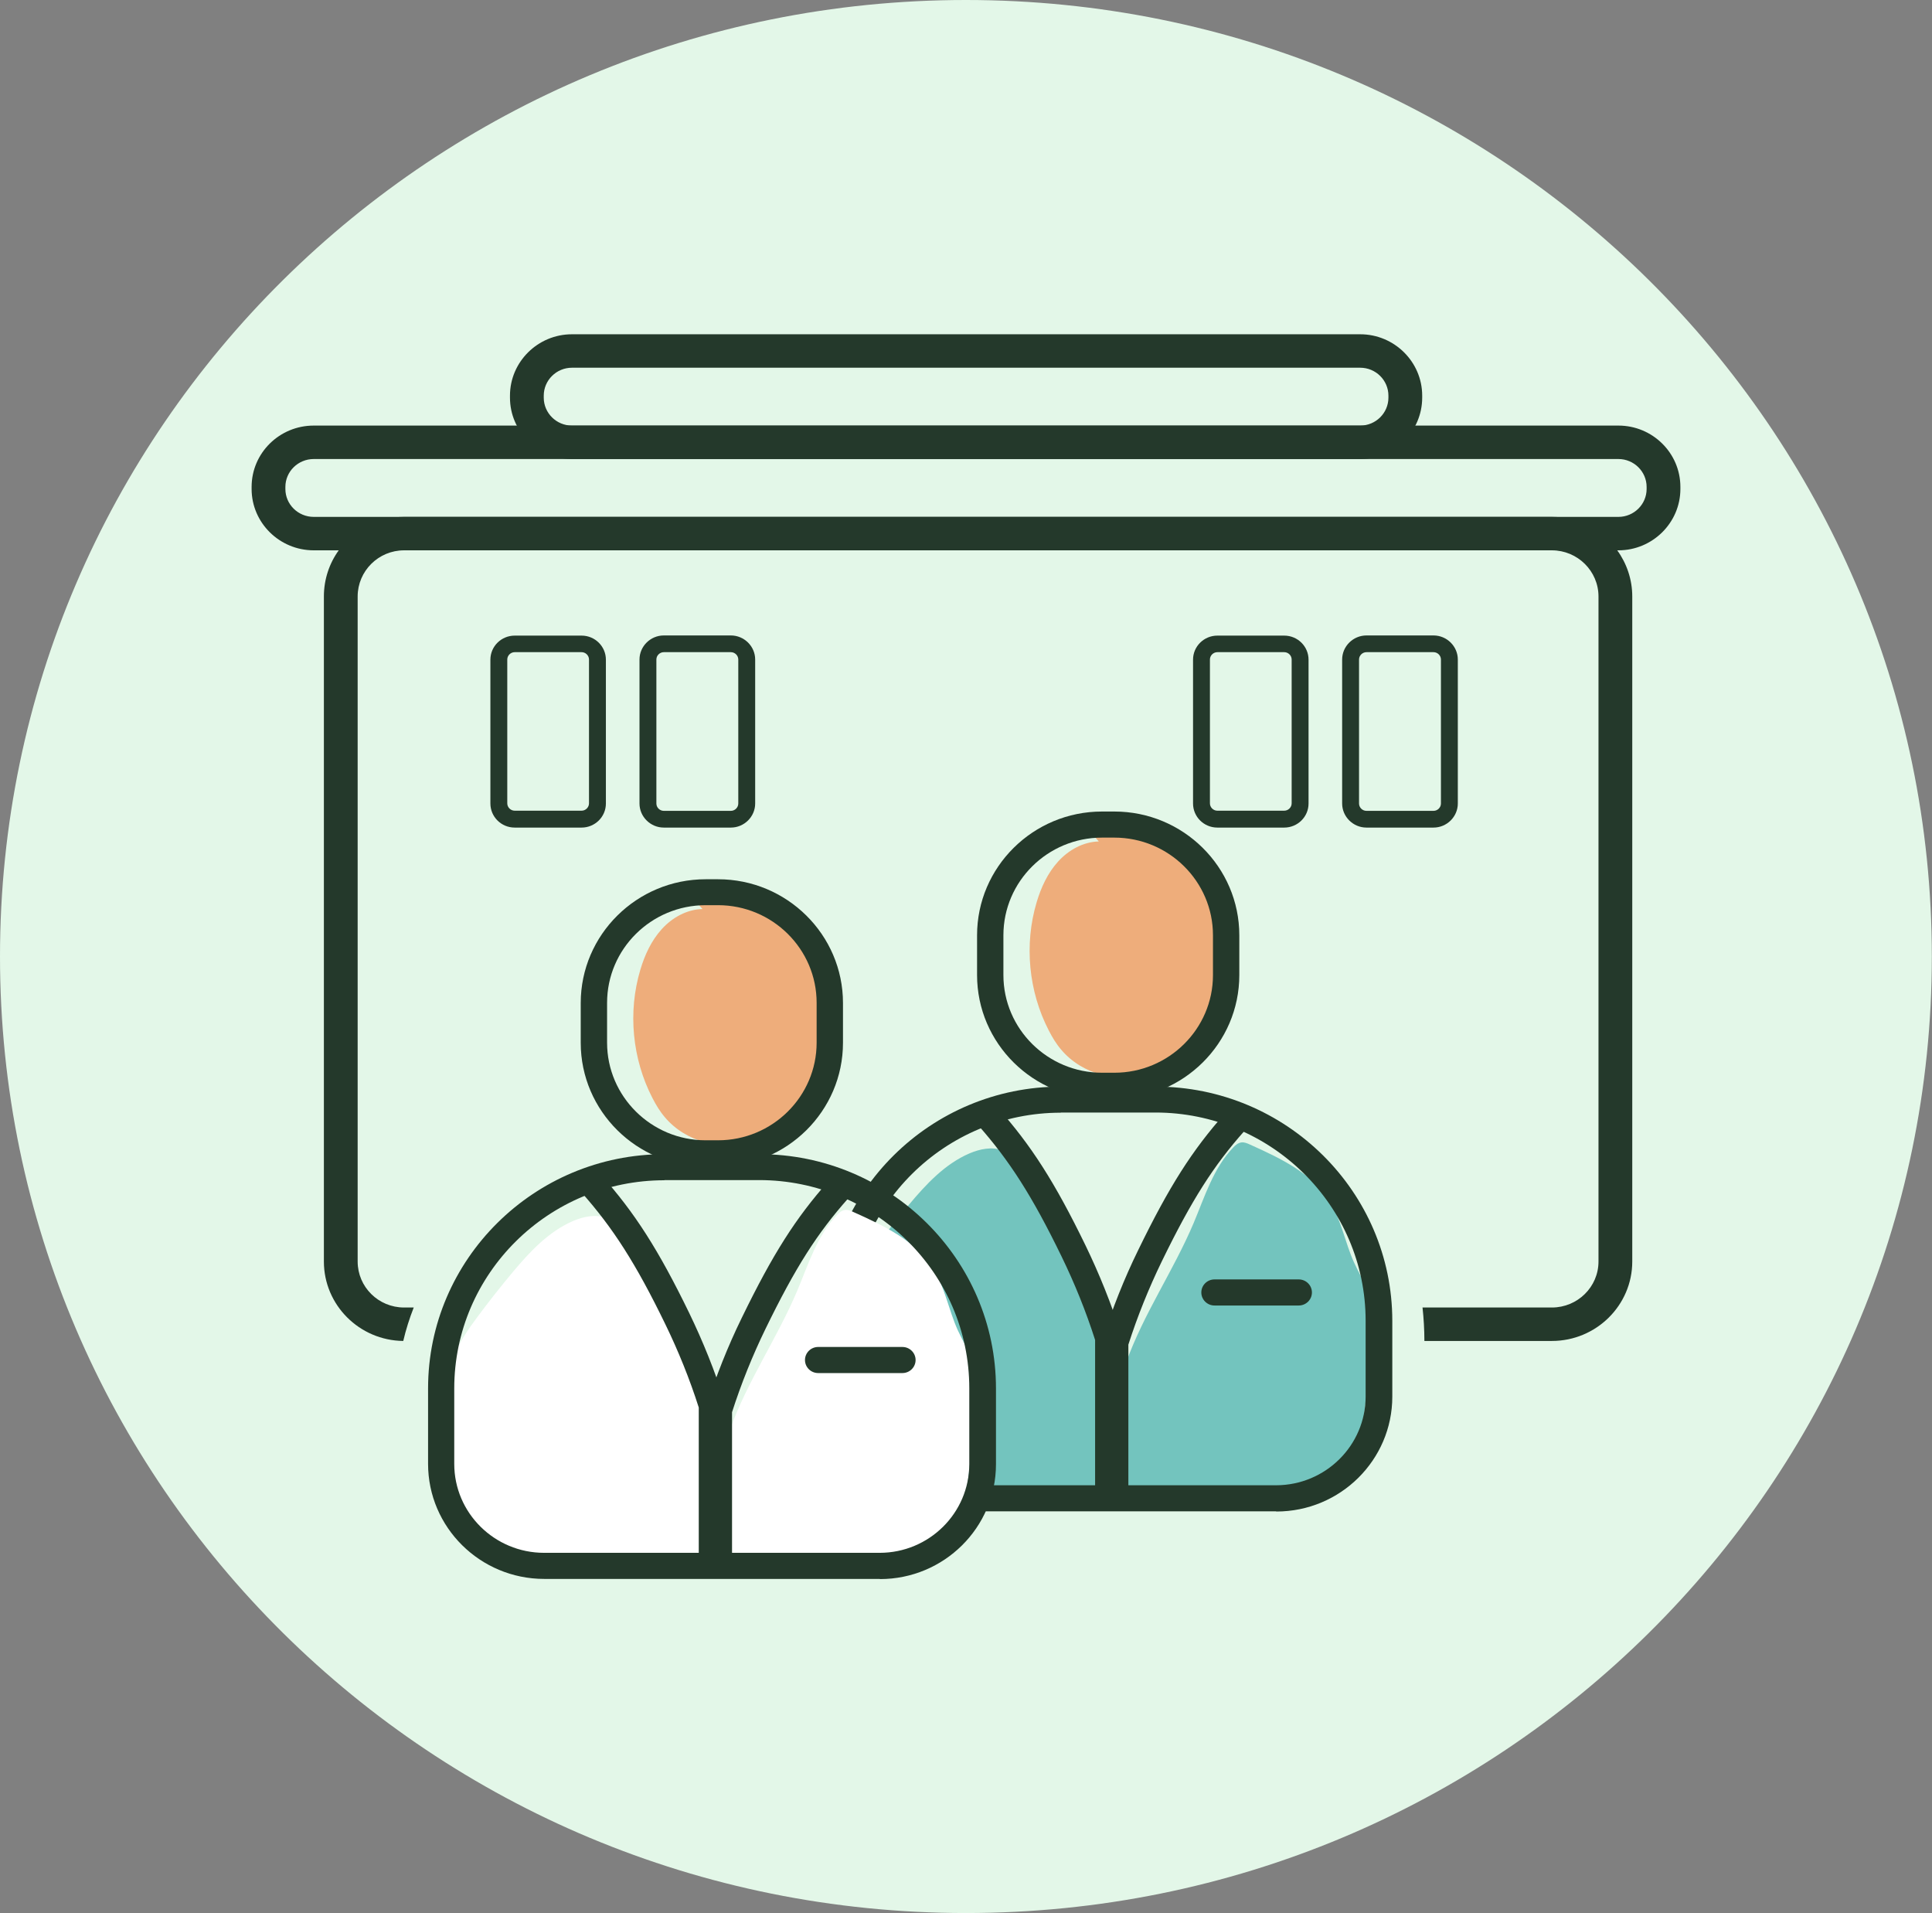 <?xml version="1.0" encoding="UTF-8"?>
<svg xmlns="http://www.w3.org/2000/svg" width="202" height="200" viewBox="0 0 202 200" fill="none">
  <rect x="0" y="0" width="202" height="200" fill="#808080" stroke="none"/>
  <g clip-path="url(#clip0_819_813)">
    <path d="M100.991 199.983C156.767 199.983 201.982 155.215 201.982 99.991C201.982 44.768 156.767 0 100.991 0C45.215 0 0 44.768 0 99.991C0 155.215 45.215 199.983 100.991 199.983Z" fill="#E3F7E8"></path>
    <path d="M162.257 54.034H42.25C39.425 54.034 36.936 55.415 35.417 57.53H169.09C167.571 55.415 165.082 54.034 162.257 54.034Z" fill="#24392B"></path>
    <path d="M170.661 62.355V131.877C170.661 136.457 166.883 140.18 162.257 140.18H148.927C148.927 138.991 148.856 137.82 148.732 136.684H162.257C164.94 136.684 167.13 134.534 167.13 131.877V62.355C167.13 59.697 164.94 57.53 162.257 57.53H169.09C170.078 58.893 170.661 60.572 170.661 62.355Z" fill="#24392B"></path>
    <path d="M43.257 136.684C42.815 137.82 42.444 138.974 42.162 140.18C37.572 140.128 33.864 136.422 33.864 131.877V62.355C33.864 60.572 34.429 58.893 35.417 57.53H42.25C39.567 57.53 37.395 59.697 37.395 62.355V131.877C37.395 134.534 39.567 136.684 42.25 136.684H43.257Z" fill="#24392B"></path>
    <path d="M169.213 44.489H32.804C29.22 44.489 26.307 47.356 26.307 50.905V51.114C26.307 54.646 29.22 57.53 32.804 57.53H169.213C172.78 57.53 175.693 54.646 175.693 51.114V50.905C175.693 47.356 172.78 44.489 169.213 44.489ZM172.162 51.114C172.162 52.723 170.837 54.034 169.213 54.034H32.804C31.163 54.034 29.838 52.723 29.838 51.114V50.905C29.838 49.296 31.163 47.985 32.804 47.985H169.213C170.837 47.985 172.162 49.296 172.162 50.905V51.114Z" fill="#24392B"></path>
    <path d="M142.217 47.985H59.8C56.233 47.985 53.32 45.101 53.32 41.57V41.36C53.32 37.829 56.233 34.944 59.8 34.944H142.217C145.784 34.944 148.697 37.829 148.697 41.36V41.57C148.697 45.101 145.784 47.985 142.217 47.985ZM59.8 38.441C58.176 38.441 56.852 39.752 56.852 41.36V41.57C56.852 43.178 58.176 44.489 59.8 44.489H142.217C143.842 44.489 145.166 43.178 145.166 41.57V41.36C145.166 39.752 143.842 38.441 142.217 38.441H59.8Z" fill="#24392B"></path>
    <path d="M149.88 86.513H142.871C141.476 86.513 140.328 85.377 140.328 83.996V68.945C140.328 67.564 141.476 66.428 142.871 66.428H149.88C151.275 66.428 152.422 67.564 152.422 68.945V83.996C152.422 85.377 151.275 86.513 149.88 86.513ZM142.871 68.176C142.447 68.176 142.094 68.525 142.094 68.945V83.996C142.094 84.416 142.447 84.765 142.871 84.765H149.88C150.304 84.765 150.657 84.416 150.657 83.996V68.945C150.657 68.525 150.304 68.176 149.88 68.176H142.871Z" fill="#24392B"></path>
    <path d="M134.272 86.513H127.281C125.868 86.513 124.738 85.377 124.738 83.996V68.963C124.738 67.564 125.886 66.445 127.281 66.445H134.272C135.685 66.445 136.815 67.582 136.815 68.963V83.996C136.815 85.395 135.667 86.513 134.272 86.513ZM127.281 68.176C126.857 68.176 126.504 68.525 126.504 68.945V83.979C126.504 84.398 126.857 84.748 127.281 84.748H134.272C134.696 84.748 135.049 84.398 135.049 83.979V68.945C135.049 68.525 134.696 68.176 134.272 68.176H127.281Z" fill="#24392B"></path>
    <path d="M76.414 86.513H69.405C68.01 86.513 66.862 85.377 66.862 83.996V68.945C66.862 67.564 68.01 66.428 69.405 66.428H76.414C77.809 66.428 78.957 67.564 78.957 68.945V83.996C78.957 85.377 77.809 86.513 76.414 86.513ZM69.405 68.176C68.981 68.176 68.628 68.525 68.628 68.945V83.996C68.628 84.416 68.981 84.765 69.405 84.765H76.414C76.838 84.765 77.191 84.416 77.191 83.996V68.945C77.191 68.525 76.838 68.176 76.414 68.176H69.405Z" fill="#24392B"></path>
    <path d="M60.807 86.513H53.815C52.402 86.513 51.273 85.377 51.273 83.996V68.963C51.273 67.564 52.42 66.445 53.815 66.445H60.807C62.219 66.445 63.349 67.582 63.349 68.963V83.996C63.349 85.395 62.201 86.513 60.807 86.513ZM53.815 68.176C53.391 68.176 53.038 68.525 53.038 68.945V83.979C53.038 84.398 53.391 84.748 53.815 84.748H60.807C61.23 84.748 61.583 84.398 61.583 83.979V68.945C61.583 68.525 61.23 68.176 60.807 68.176H53.815Z" fill="#24392B"></path>
    <path d="M114.887 87.964C113.262 87.999 111.726 88.856 110.632 90.062C109.537 91.268 108.848 92.772 108.389 94.31C107.065 98.733 107.542 103.645 109.66 107.735C110.031 108.452 110.437 109.134 110.967 109.746C112.044 111.022 113.545 111.931 115.187 112.35C117.305 112.892 119.583 112.613 121.596 111.808C122.532 111.441 123.45 110.952 124.209 110.305C126.275 108.557 127.14 105.83 127.687 103.208C128.376 99.939 128.693 96.443 127.457 93.331C126.469 90.849 124.491 88.786 122.055 87.65C119.618 86.513 116.74 86.356 114.198 87.195" fill="#EEAD7B"></path>
    <path d="M117.747 142.418C119.565 137.348 122.69 132.838 124.792 127.873C125.957 125.111 126.857 122.122 128.941 119.955C129.17 119.71 129.435 119.483 129.77 119.43C130.088 119.378 130.406 119.517 130.706 119.657C133.867 121.073 137.221 122.664 139.04 125.601C140.24 127.541 140.629 129.884 141.565 131.964C142.041 133.013 142.659 134.009 143.048 135.111C143.842 137.366 143.577 139.848 143.295 142.225C143.03 144.48 142.765 146.735 142.5 148.99C142.43 149.637 142.341 150.302 142.147 150.913C141.935 151.543 141.618 152.12 141.194 152.644C139.093 155.249 135.279 155.633 131.907 155.773C128.376 155.93 124.844 156.053 121.313 156.123C113.05 156.28 104.77 156.123 96.525 155.476C95.465 155.388 94.388 155.301 93.453 154.812C92.393 154.27 91.652 153.291 90.998 152.294C89.921 150.686 89.003 148.938 88.526 147.068C88.067 145.232 88.05 143.327 88.05 141.421C88.05 139.184 88.085 136.894 88.862 134.796C89.445 133.258 90.398 131.894 91.387 130.565C92.552 128.992 93.77 127.454 95.024 125.951C96.825 123.8 98.802 121.668 101.38 120.566C102.457 120.112 103.693 119.85 104.788 120.252C105.547 120.531 106.147 121.073 106.712 121.65C107.86 122.839 108.884 124.167 109.555 125.671C110.12 126.947 110.437 128.31 110.967 129.604C111.938 131.894 113.598 133.817 114.975 135.897C116.352 137.977 117.482 140.39 117.182 142.855" fill="#73C4BE"></path>
    <path d="M133.425 157.993H98.343C91.634 157.993 86.196 152.592 86.196 145.966V138.082C86.196 124.587 97.284 113.591 110.932 113.591H120.836C134.467 113.591 145.572 124.569 145.572 138.082V146.001C145.572 152.626 140.134 158.011 133.443 158.011L133.425 157.993ZM110.914 116.318C98.784 116.318 88.932 126.09 88.932 138.082V145.966C88.932 151.106 93.152 155.266 98.325 155.266H133.407C138.581 155.266 142.783 151.106 142.783 145.984V138.065C142.783 126.055 132.913 116.301 120.801 116.301H110.896L110.914 116.318Z" fill="#24392B"></path>
    <path d="M116.511 114.868H115.222C108.018 114.868 102.157 109.064 102.157 101.932V97.771C102.157 90.639 108.018 84.835 115.222 84.835H116.511C123.714 84.835 129.576 90.639 129.576 97.771V101.932C129.576 109.064 123.714 114.868 116.511 114.868ZM115.222 87.562C109.537 87.562 104.911 92.142 104.911 97.771V101.932C104.911 107.56 109.537 112.141 115.222 112.141H116.511C122.196 112.141 126.822 107.56 126.822 101.932V97.771C126.822 92.142 122.196 87.562 116.511 87.562H115.222Z" fill="#24392B"></path>
    <path d="M117.252 156.105H114.498V140.075C113.544 137.086 112.361 134.167 111.002 131.37C107.93 125.042 105.546 121.318 102.227 117.577L104.293 115.777C107.806 119.71 110.296 123.608 113.491 130.181C114.939 133.17 116.193 136.282 117.199 139.463L117.27 139.865V156.105H117.252Z" fill="#24392B"></path>
    <path d="M117.976 156.63H115.222L115.293 139.97C116.299 136.806 117.535 133.677 119.001 130.688C122.249 124.01 124.633 120.269 128.093 116.371L130.159 118.172C126.875 121.86 124.597 125.444 121.472 131.859C120.113 134.656 118.93 137.593 117.976 140.565V156.595V156.63Z" fill="#24392B"></path>
    <path d="M135.791 136.474H126.981C126.221 136.474 125.604 135.862 125.604 135.111C125.604 134.359 126.221 133.747 126.981 133.747H135.791C136.55 133.747 137.168 134.359 137.168 135.111C137.168 135.862 136.55 136.474 135.791 136.474Z" fill="#24392B"></path>
    <path d="M73.448 95.027C71.824 95.062 70.288 95.918 69.193 97.124C68.098 98.331 67.41 99.834 66.951 101.372C65.627 105.795 66.103 110.707 68.222 114.798C68.593 115.514 68.999 116.196 69.528 116.808C70.606 118.084 72.106 118.993 73.748 119.413C75.867 119.955 78.144 119.675 80.157 118.871C81.093 118.504 82.011 118.014 82.77 117.367C84.836 115.619 85.701 112.892 86.249 110.27C86.937 107.001 87.255 103.505 86.019 100.393C85.03 97.911 83.053 95.848 80.616 94.712C78.18 93.576 75.302 93.418 72.76 94.257" fill="#EEAD7B"></path>
    <path d="M76.308 149.48C78.127 144.41 81.252 139.9 83.353 134.936C84.518 132.174 85.419 129.185 87.502 127.017C87.732 126.772 87.996 126.545 88.332 126.492C88.65 126.44 88.968 126.58 89.268 126.72C92.428 128.136 95.783 129.726 97.601 132.663C98.802 134.604 99.19 136.946 100.126 139.026C100.603 140.075 101.221 141.072 101.609 142.173C102.404 144.428 102.139 146.91 101.856 149.288C101.591 151.543 101.327 153.798 101.062 156.053C100.991 156.7 100.903 157.364 100.709 157.976C100.497 158.605 100.179 159.182 99.755 159.706C97.654 162.311 93.841 162.696 90.468 162.835C86.937 162.993 83.406 163.115 79.875 163.185C71.612 163.342 63.331 163.185 55.086 162.538C54.027 162.451 52.95 162.363 52.014 161.874C50.955 161.332 50.213 160.353 49.56 159.357C48.483 157.748 47.565 156 47.088 154.13C46.629 152.294 46.611 150.389 46.611 148.484C46.611 146.246 46.647 143.956 47.423 141.858C48.006 140.32 48.96 138.956 49.948 137.628C51.114 136.055 52.332 134.516 53.585 133.013C55.386 130.863 57.364 128.73 59.941 127.629C61.019 127.174 62.254 126.912 63.349 127.314C64.108 127.594 64.709 128.136 65.273 128.713C66.421 129.901 67.445 131.23 68.116 132.733C68.681 134.009 68.999 135.373 69.529 136.666C70.5 138.956 72.159 140.879 73.536 142.96C74.914 145.04 76.044 147.452 75.743 149.917" fill="white"></path>
    <path d="M91.987 165.056H56.904C50.195 165.056 44.757 159.654 44.757 153.029V145.145C44.757 131.649 55.845 120.654 69.493 120.654H79.398C93.028 120.654 104.134 131.632 104.134 145.145V153.064C104.134 159.689 98.696 165.073 92.004 165.073L91.987 165.056ZM69.475 123.381C57.346 123.381 47.494 133.153 47.494 145.145V153.029C47.494 158.168 51.714 162.328 56.887 162.328H91.969C97.142 162.328 101.344 158.168 101.344 153.046V145.127C101.344 133.118 91.475 123.363 79.363 123.363H69.458L69.475 123.381Z" fill="#24392B"></path>
    <path d="M75.072 121.947H73.784C66.58 121.947 60.718 116.144 60.718 109.011V104.851C60.718 97.719 66.58 91.915 73.784 91.915H75.072C82.276 91.915 88.138 97.719 88.138 104.851V109.011C88.138 116.144 82.276 121.947 75.072 121.947ZM73.784 94.625C68.098 94.625 63.473 99.205 63.473 104.833V108.994C63.473 114.623 68.098 119.203 73.784 119.203H75.072C80.758 119.203 85.383 114.623 85.383 108.994V104.833C85.383 99.205 80.758 94.625 75.072 94.625H73.784Z" fill="#24392B"></path>
    <path d="M75.814 163.168H73.059V147.137C72.106 144.148 70.923 141.229 69.564 138.432C66.491 132.104 64.108 128.38 60.789 124.639L62.854 122.839C66.368 126.772 68.857 130.67 72.053 137.243C73.501 140.232 74.754 143.344 75.761 146.526L75.831 146.928V163.168H75.814Z" fill="#24392B"></path>
    <path d="M76.538 163.692H73.784L73.854 147.033C74.861 143.869 76.097 140.739 77.562 137.75C80.811 131.072 83.194 127.331 86.655 123.433L88.721 125.234C85.436 128.922 83.159 132.506 80.034 138.921C78.674 141.718 77.491 144.655 76.538 147.627V163.657V163.692Z" fill="#24392B"></path>
    <path d="M94.352 143.536H85.542C84.783 143.536 84.165 142.925 84.165 142.173C84.165 141.421 84.783 140.809 85.542 140.809H94.352C95.112 140.809 95.73 141.421 95.73 142.173C95.73 142.925 95.112 143.536 94.352 143.536Z" fill="#24392B"></path>
  </g>
  <defs>
    <clipPath id="clip0_819_813">
      <rect width="202" height="200" fill="white"></rect>
    </clipPath>
  </defs>
</svg>
